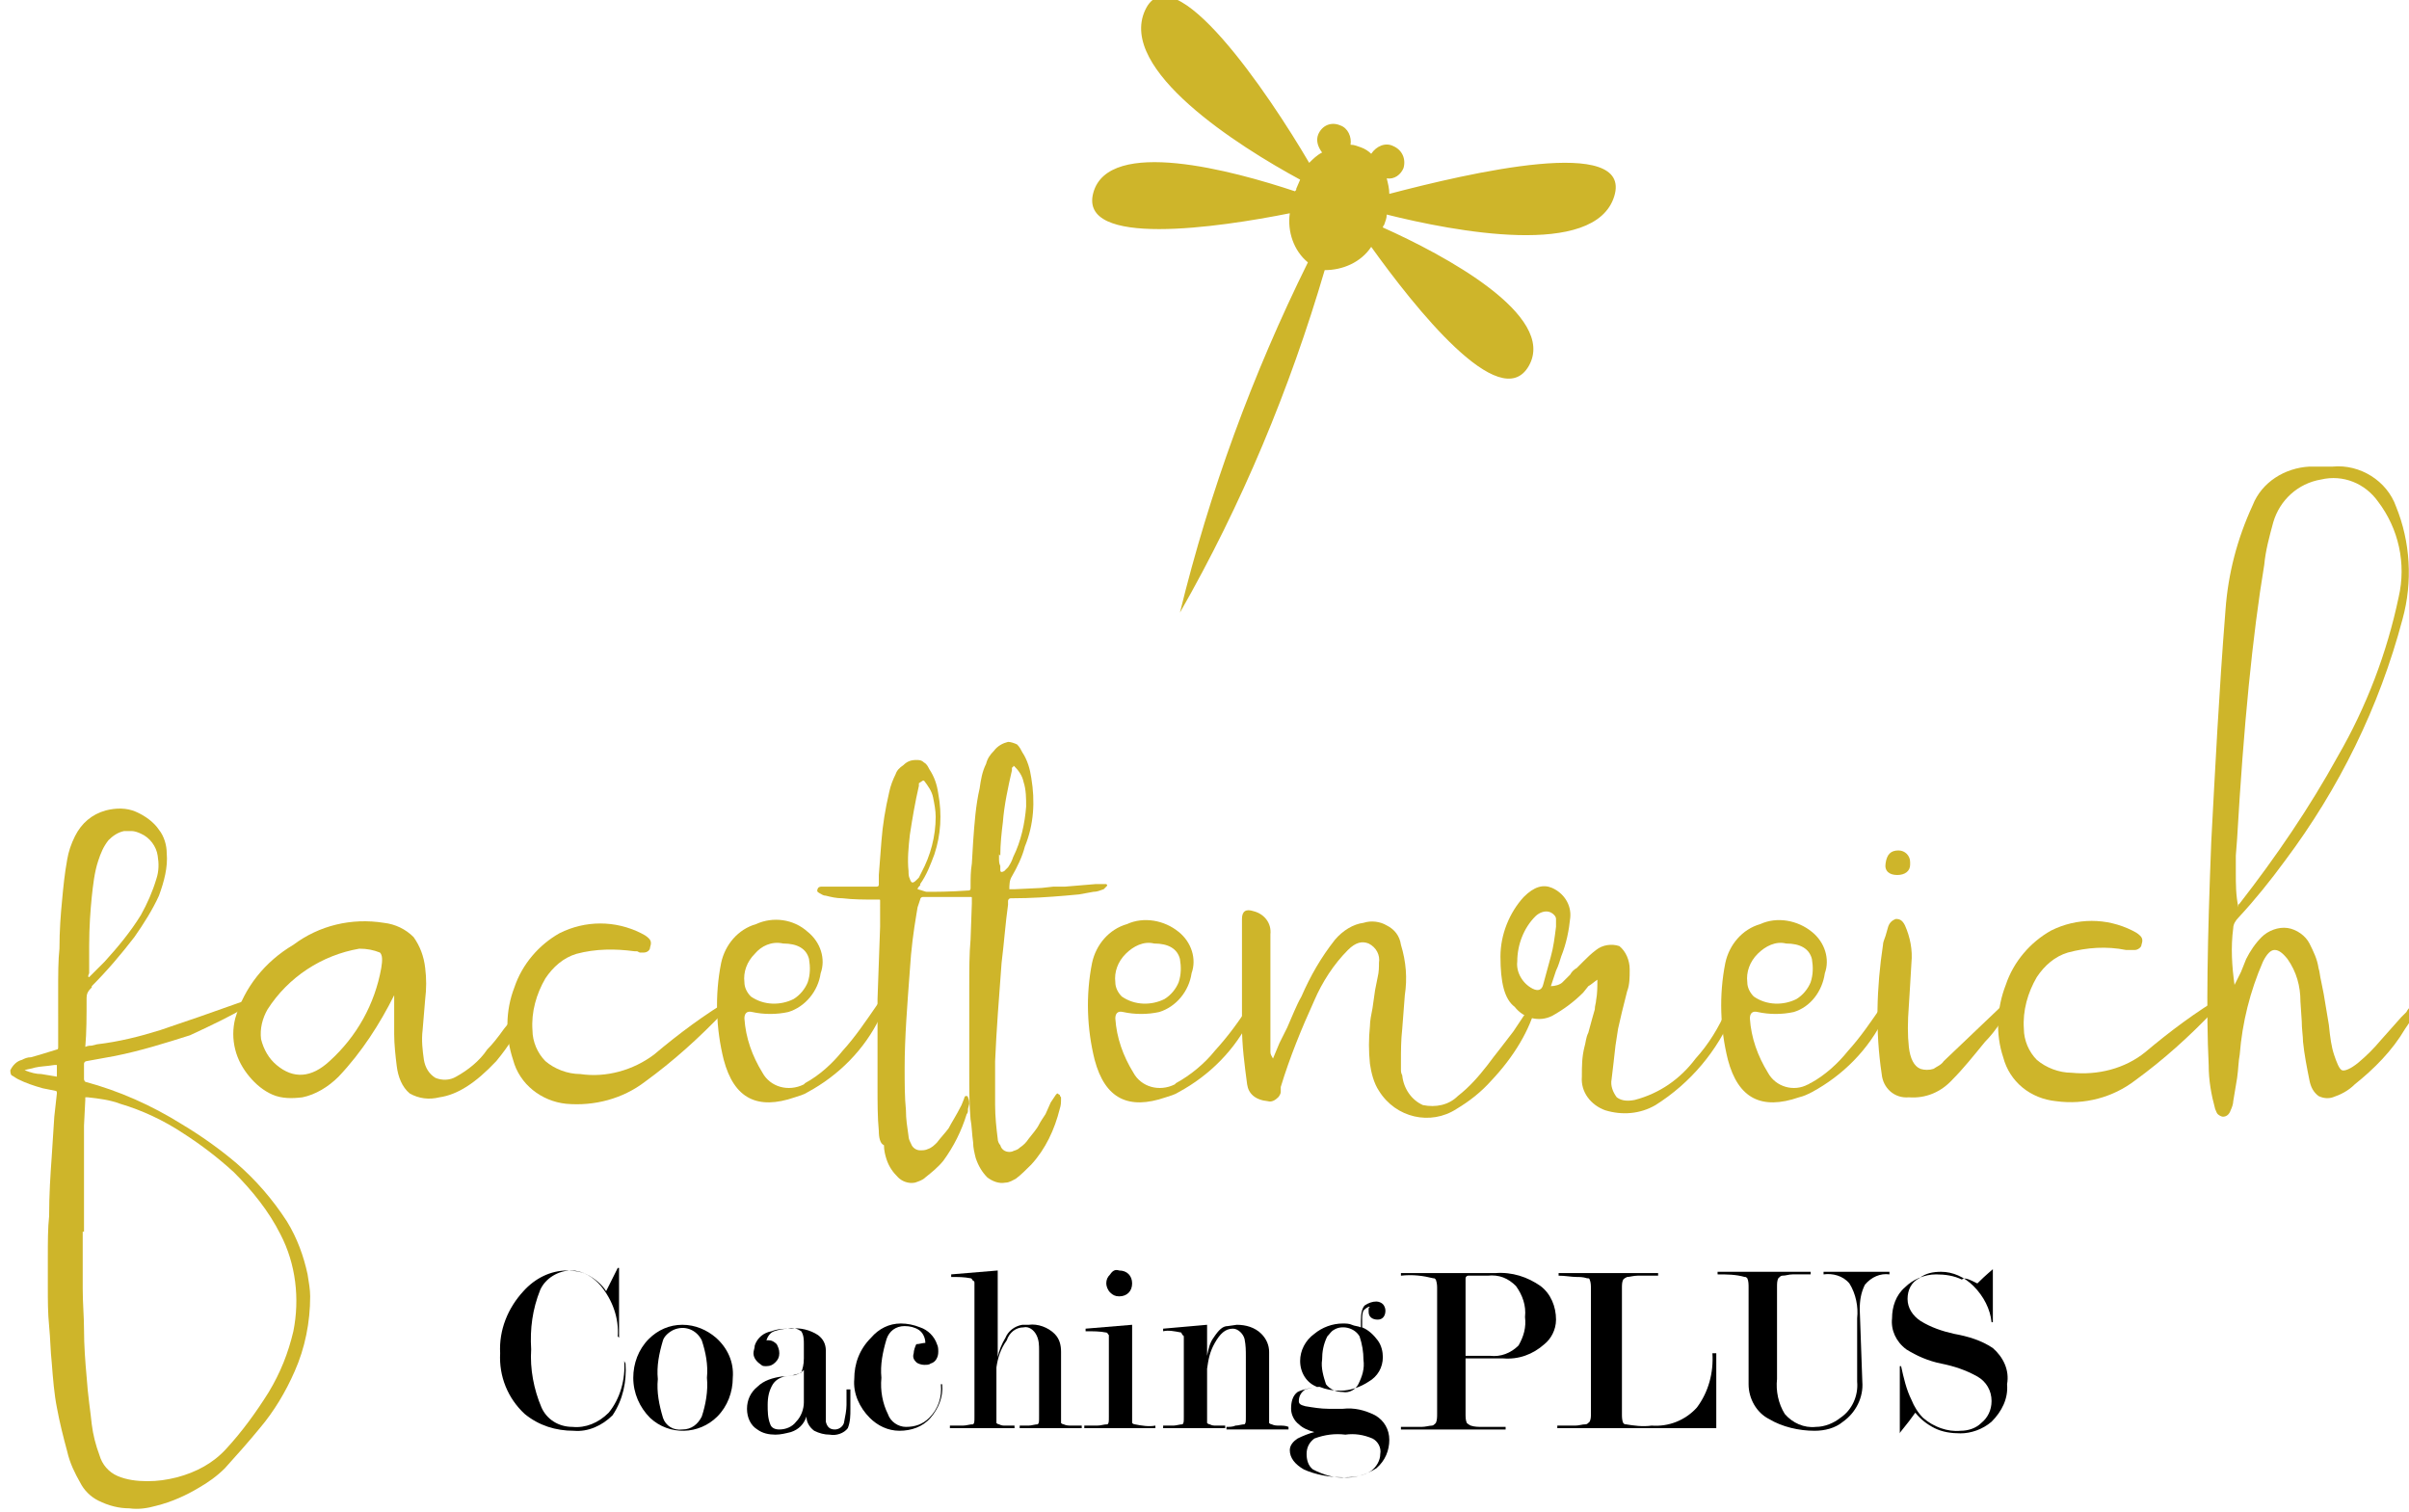 <?xml version="1.0" encoding="utf-8"?>
<!-- Generator: Adobe Illustrator 25.2.0, SVG Export Plug-In . SVG Version: 6.00 Build 0)  -->
<svg version="1.1" xmlns="http://www.w3.org/2000/svg" xmlns:xlink="http://www.w3.org/1999/xlink" x="0px" y="0px"
	 viewBox="0 0 186.4 117" style="enable-background:new 0 0 186.4 117;" xml:space="preserve">
<style type="text/css">
	.st0{fill:#CEB52A;}
</style>
<g id="firefly">
	<path id="path58" class="st0" d="M107.5,15c0-0.4-0.1-0.8-0.2-1.2c0.6,0.1,1.1-0.3,1.3-0.8c0.2-0.7-0.1-1.4-0.8-1.7
		c-0.6-0.3-1.3,0-1.7,0.6c-0.2-0.2-0.5-0.4-0.8-0.5c-0.3-0.1-0.5-0.2-0.8-0.2c0.1-0.6-0.2-1.3-0.8-1.5c-0.7-0.3-1.4,0-1.7,0.7
		c-0.2,0.5,0,1,0.3,1.4c-0.4,0.2-0.7,0.5-1,0.8C98.2,7.3,90.7-3.8,88.6,0.8s7.2,10.5,12,13.1c-0.1,0.2-0.2,0.5-0.3,0.7
		c0,0.1,0,0.1-0.1,0.2c-4.8-1.6-14.4-4.2-15.6,0.1s9.7,2.7,15.2,1.6c-0.2,1.4,0.3,2.9,1.4,3.8C96.9,29,93.6,38,91.3,47.4
		c4.8-8.4,8.5-17.3,11.2-26.5c1.4,0,2.8-0.6,3.6-1.8c3.3,4.6,10,13.1,12.2,9.2s-6.6-8.6-11.3-10.7c0,0,0-0.1,0.1-0.2
		c0.1-0.3,0.2-0.5,0.2-0.8c5.2,1.3,16.1,3.4,17.6-1.4S113.6,13.4,107.5,15L107.5,15z"/>
</g>
<g id="factettenreich">
	<path id="path56" class="st0" d="M173.4,75.2l0.4-1c0.3-0.6,0.7-1.2,1.2-1.7c0.5-0.5,1.3-0.8,2-0.7c0.7,0.1,1.4,0.6,1.7,1.2
		c0.3,0.6,0.6,1.2,0.7,1.9c0.1,0.3,0.1,0.6,0.2,1l0.2,1l0.2,1.2l0.2,1.2c0.1,1,0.2,1.7,0.4,2.3s0.4,1.1,0.6,1.2s0.7-0.1,1.3-0.6
		c0.6-0.5,1.2-1.1,1.7-1.7l1.6-1.8l0.2-0.2l0.2-0.2c0.1-0.2,0.2-0.3,0.3-0.4c0.6-0.7,0.9-0.9,0.9-0.5c-0.4,0.8-0.8,1.5-1.3,2.2
		c-1,1.7-2.4,3.1-3.9,4.3c-0.5,0.5-1.1,0.8-1.7,1c-0.3,0.1-0.7,0.1-1.1-0.1c-0.4-0.3-0.6-0.7-0.7-1.2c-0.2-1-0.4-2-0.5-3
		c0-0.4-0.1-1-0.1-1.6l-0.1-1.5c0-1.2-0.3-2.3-1-3.3c-0.4-0.5-0.7-0.7-1-0.7s-0.6,0.3-0.9,0.9c-1,2.3-1.6,4.7-1.8,7.2
		c-0.1,0.5-0.1,1.1-0.2,1.8l-0.3,1.8c0,0.2-0.1,0.5-0.2,0.7c-0.1,0.3-0.3,0.5-0.6,0.5c-0.1,0-0.3-0.1-0.4-0.2
		c-0.1-0.1-0.1-0.2-0.2-0.4c-0.3-1.1-0.5-2.2-0.5-3.4c-0.2-4-0.1-9.7,0.2-17.3c0.3-5.6,0.6-11.6,1.1-17.9c0.2-2.8,0.9-5.5,2.1-8.1
		c0.7-1.8,2.5-2.9,4.4-3h0.9h0.9c2.1-0.2,4.2,1.1,4.9,3.1c1.1,2.7,1.3,5.8,0.5,8.7c-1.8,6.8-4.9,13.1-9.1,18.7
		c-1.1,1.5-2.3,3-3.6,4.4c-0.2,0.2-0.4,0.5-0.4,0.8c-0.2,1.5-0.1,3,0.1,4.4L173.4,75.2z M173.2,70l0.1-0.1c2.8-3.6,5.4-7.4,7.6-11.4
		c2.2-3.8,3.8-8,4.7-12.3c0.6-2.6,0-5.3-1.6-7.4c-1-1.4-2.7-2.1-4.4-1.7c-1.8,0.3-3.2,1.6-3.7,3.3c-0.3,1.1-0.6,2.2-0.7,3.3
		c-0.9,5.4-1.6,12.5-2.1,21.2l-0.1,1.3c0,0.5,0,0.9,0,1.3c0,0.9,0,1.8,0.2,2.7L173.2,70z"/>
	<path id="path28" class="st0" d="M7.1,80.9l0.4-0.1c1.7-0.2,3.3-0.6,4.9-1.1c1.8-0.6,4.1-1.4,6.9-2.4c0.8,0.1-0.7,1-4.6,2.8
		c-1.9,0.6-3.8,1.2-5.8,1.6l-2.2,0.4c-0.1,0-0.2,0.1-0.2,0.2v1.2c0,0.1,0.1,0.2,0.1,0.2c2.6,0.7,5.1,1.8,7.5,3.3
		c1.5,0.9,2.9,1.9,4.2,3c1.5,1.3,2.8,2.8,3.9,4.5c0.8,1.3,1.3,2.7,1.6,4.1c0.1,0.6,0.2,1.2,0.2,1.7c0,2-0.4,4-1.2,5.8
		c-0.7,1.6-1.6,3.1-2.7,4.4c-0.9,1.1-1.8,2.1-2.7,3.1c-0.6,0.6-1.3,1.1-2,1.5c-1,0.6-2.1,1.1-3.3,1.4c-0.7,0.2-1.4,0.3-2.1,0.2
		c-0.8,0-1.6-0.2-2.4-0.6c-0.6-0.3-1.1-0.8-1.4-1.4c-0.4-0.7-0.8-1.5-1-2.4c-0.3-1.1-0.6-2.3-0.8-3.4c-0.2-1-0.3-2.2-0.4-3.5
		c-0.1-0.9-0.1-1.8-0.2-2.8s-0.1-2-0.1-3v-2.3c0-1.2,0-2.3,0.1-3.2c0-1.7,0.1-3.2,0.2-4.6l0.2-3.1l0.1-0.9l0.1-0.9l0,0
		c0-0.1,0-0.2-0.1-0.2l-1-0.2c-0.7-0.2-1.3-0.4-1.9-0.7c-0.2-0.1-0.3-0.2-0.5-0.3c-0.1-0.1-0.1-0.3-0.1-0.4c0.2-0.4,0.5-0.7,0.9-0.8
		c0.2-0.1,0.4-0.2,0.7-0.2l0.7-0.2l1.3-0.4c0.1,0,0.1-0.1,0.1-0.2v-0.9v-0.9V78v-1.2c0-1.4,0-2.5,0.1-3.4c0-1.4,0.1-2.7,0.2-3.7
		c0.1-1.1,0.2-2.1,0.4-3.2c0.1-0.6,0.3-1.2,0.6-1.8c0.5-1,1.3-1.7,2.4-2c0.8-0.2,1.6-0.2,2.3,0.1c0.7,0.3,1.4,0.8,1.8,1.4
		c0.4,0.5,0.6,1.2,0.6,1.8c0.1,1.1-0.2,2.2-0.6,3.3c-0.5,1.1-1.2,2.2-1.9,3.2c-1,1.3-2.1,2.6-3.3,3.8v0.1l-0.1,0.1
		c-0.2,0.2-0.3,0.4-0.3,0.7c0,1.4,0,2.7-0.1,3.8l0,0C6.8,80.9,7,80.9,7.1,80.9L7.1,80.9z M3.2,83.1l0.6,0.1l0.6,0.1V83v-0.4
		c0-0.1,0-0.1,0-0.2c0,0-0.1,0-0.2,0c-0.6,0.1-1.1,0.1-1.5,0.2c-0.3,0.1-0.5,0.1-0.8,0.2C2.4,83,2.8,83.1,3.2,83.1z M6.4,95.3v1.1
		v1.1v2.2c0,1.1,0.1,2.2,0.1,3.1c0,1.3,0.1,2.6,0.2,3.7c0.1,1.5,0.3,2.7,0.4,3.7c0.1,0.8,0.3,1.6,0.6,2.4c0.2,0.7,0.7,1.3,1.4,1.6
		c0.7,0.3,1.5,0.4,2.3,0.4c0.8,0,1.5-0.1,2.3-0.3c1.5-0.4,2.8-1.1,3.8-2.2c1.2-1.3,2.3-2.8,3.3-4.4c0.9-1.5,1.5-3,1.9-4.7
		c0.5-2.5,0.2-5.2-1-7.5c-0.9-1.8-2.2-3.4-3.6-4.8c-1.2-1.1-2.5-2.1-3.9-3c-1.5-1-3.2-1.8-4.9-2.3c-0.8-0.3-1.6-0.4-2.5-0.5
		c-0.1,0-0.2,0-0.2,0s0,0.1,0,0.2l-0.1,2v2.2v3.3v2.7C6.6,95.3,6.4,95.3,6.4,95.3z M6.9,75.6L6.9,75.6c0.4-0.4,0.8-0.8,1.2-1.2
		c1-1.1,2-2.3,2.8-3.6c0.5-0.9,0.9-1.8,1.2-2.8c0.2-0.6,0.2-1.2,0.1-1.8c-0.1-0.7-0.6-1.4-1.3-1.7c-0.2-0.1-0.5-0.2-0.7-0.2
		c-0.2,0-0.4,0-0.6,0c-0.5,0.1-0.9,0.4-1.2,0.7c-0.4,0.5-0.6,1-0.8,1.6c-0.3,0.9-0.4,1.9-0.5,2.8c-0.1,1-0.2,2.3-0.2,3.8v1.9v0.1
		v0.1C6.8,75.5,6.8,75.6,6.9,75.6L6.9,75.6z"/>
	<path id="path30" class="st0" d="M26.2,83.3c-0.8,0.8-1.8,1.4-2.8,1.6c-0.8,0.1-1.6,0.1-2.3-0.2c-0.7-0.3-1.3-0.8-1.8-1.4
		c-0.5-0.6-0.9-1.3-1.1-2.1c-0.2-0.8-0.2-1.6,0-2.4c0.7-2.4,2.3-4.4,4.5-5.7c2-1.5,4.5-2.1,7-1.7c0.9,0.1,1.7,0.5,2.3,1.1
		c0.5,0.7,0.8,1.5,0.9,2.4c0.1,0.8,0.1,1.6,0,2.4l-0.1,1.2l-0.1,1.2c-0.1,0.8,0,1.6,0.1,2.3c0.1,0.6,0.4,1.1,0.9,1.4
		c0.5,0.2,1.1,0.2,1.6-0.1c0.9-0.5,1.8-1.2,2.4-2.1c0.4-0.4,0.8-0.9,1.3-1.6l1.3-1.6c0.5-0.5,0.6-0.4,0.5,0.2
		c-0.6,1.4-1.4,2.7-2.4,3.9c-1.6,1.7-3,2.6-4.4,2.8c-0.8,0.2-1.6,0.1-2.3-0.3c-0.6-0.5-0.9-1.3-1-2.1c-0.1-0.8-0.2-1.7-0.2-2.5v-1.2
		v-1.2l0-0.6C29.4,79.2,28,81.4,26.2,83.3z M20.7,78.1c-0.4,0.7-0.6,1.5-0.5,2.3c0.2,0.8,0.6,1.5,1.2,2c1.3,1.1,2.7,1,4.1-0.3
		c2.1-1.9,3.5-4.4,4-7.2c0.1-0.6,0.1-1-0.1-1.2c-0.5-0.2-1-0.3-1.6-0.3C24.9,73.9,22.3,75.6,20.7,78.1z"/>
	<path id="path32" class="st0" d="M56.4,77.8L56,78.3c-1.9,2-3.9,3.8-6.1,5.4c-1.7,1.3-3.9,1.9-6.1,1.7c-1.9-0.2-3.6-1.5-4.1-3.4
		c-0.6-1.8-0.6-3.8,0.1-5.6c0.6-1.8,1.9-3.3,3.5-4.2c2-1,4.3-1,6.3,0c0.2,0.1,0.4,0.2,0.6,0.4c0.2,0.2,0.2,0.4,0.1,0.7
		c0,0.2-0.2,0.4-0.5,0.4h-0.3l-0.2-0.1h-0.2c-1.5-0.2-3-0.2-4.5,0.2c-1,0.3-1.8,1-2.4,1.9c-0.7,1.2-1.1,2.6-1,4c0,0.9,0.4,1.8,1,2.4
		c0.7,0.6,1.7,1,2.7,1c2,0.3,4.1-0.3,5.7-1.5c1.9-1.6,3.9-3.1,6.1-4.4C56.8,77.4,56.6,77.6,56.4,77.8z"/>
	<path id="path34" class="st0" d="M68.5,77.9l-0.2,0.4l-0.2,0.4c-1.2,2.5-3.2,4.5-5.6,5.8c-0.3,0.2-0.7,0.3-1,0.4
		c-2.9,1-4.7,0.1-5.5-2.9c-0.6-2.4-0.7-5-0.2-7.5c0.3-1.4,1.3-2.6,2.7-3c1.3-0.6,2.9-0.4,4,0.6c1,0.8,1.4,2.1,1,3.2
		c-0.2,1.4-1.2,2.6-2.5,3c-0.9,0.2-1.9,0.2-2.8,0c-0.4-0.1-0.6,0.1-0.6,0.5c0.1,1.5,0.6,2.9,1.4,4.2c0.6,1.1,2,1.5,3.2,0.9
		c0,0,0.1-0.1,0.1-0.1c1.1-0.6,2.1-1.5,2.9-2.5c1-1.1,1.8-2.3,2.7-3.6l0.1-0.2l0.1-0.2c0.1-0.2,0.3-0.2,0.5-0.2
		C68.7,77.4,68.6,77.7,68.5,77.9z M58.4,73.8c-0.6,0.6-0.9,1.4-0.8,2.2c0,0.4,0.2,0.8,0.5,1.1c1,0.7,2.3,0.7,3.3,0.2
		c0.5-0.3,0.9-0.8,1.1-1.3c0.2-0.6,0.2-1.2,0.1-1.8c-0.2-0.8-0.9-1.2-2-1.2C59.7,72.8,58.9,73.2,58.4,73.8L58.4,73.8z"/>
	<path id="path36" class="st0" d="M71.7,69c0.7,0,1.8,0,3.2-0.1c0.1,0,0.2,0,0.2-0.2v-0.2c0-0.5,0-1.1,0.1-1.7l0.1-1.7
		c0.1-1.4,0.2-2.8,0.5-4.1c0.1-0.7,0.2-1.3,0.5-1.9c0.1-0.4,0.3-0.7,0.6-1c0.3-0.4,0.7-0.6,1.1-0.7c0.2,0,0.5,0.1,0.7,0.2
		c0.2,0.2,0.3,0.4,0.4,0.6c0.4,0.6,0.6,1.3,0.7,2c0.3,1.8,0.2,3.6-0.5,5.3c-0.2,0.8-0.6,1.6-1,2.3c-0.2,0.3-0.2,0.7-0.2,1
		c0.1,0,0.1,0,0.2,0h0.1h0.1l2.1-0.1l0.9-0.1h0.9l2.4-0.2c0.1,0,0.2,0,0.3,0h0.3h0.1h0.1c0.1,0.1,0.1,0.1,0,0.2
		c-0.1,0.1-0.1,0.1-0.2,0.2c-0.3,0.1-0.5,0.2-0.8,0.2l-1.1,0.2l-1.1,0.1c-1.2,0.1-2.6,0.2-4.1,0.2h-0.1c-0.1,0-0.2,0.1-0.2,0.2v0.3
		c-0.2,1.4-0.3,2.9-0.5,4.5c-0.2,2.7-0.4,5.2-0.5,7.6c0,1.1,0,2.3,0,3.4c0,0.9,0.1,1.8,0.2,2.6c0,0.2,0.1,0.4,0.2,0.5
		c0.1,0.4,0.5,0.6,0.9,0.5c0,0,0,0,0,0c0.2-0.1,0.4-0.1,0.6-0.3c0.3-0.2,0.5-0.4,0.7-0.7c0.3-0.4,0.6-0.7,0.8-1.1
		c0.1-0.2,0.3-0.5,0.5-0.8l0.4-0.9l0.2-0.3l0.2-0.3c0,0,0.1-0.1,0.1-0.1c0.1,0,0.1,0.1,0.2,0.1c0,0,0,0.1,0.1,0.2v0.1
		c0,0.3,0,0.5-0.1,0.8c-0.4,1.6-1.1,3.1-2.2,4.3c-0.4,0.4-0.8,0.8-1.2,1.1c-0.2,0.1-0.5,0.3-0.8,0.3c-0.5,0.1-1-0.1-1.4-0.4
		c-0.4-0.4-0.7-0.9-0.9-1.5c-0.1-0.4-0.2-0.8-0.2-1.2c-0.1-0.7-0.1-1.3-0.2-1.8c-0.1-1.1-0.1-2.3-0.1-3.6v-1.5v-1.4v-3.7
		c0-1.4,0-2.6,0.1-3.7l0.1-2.8v-0.4c0-0.1,0-0.1-0.1-0.1c0,0,0,0,0,0h-0.2h-3.4h-0.1c-0.1,0-0.2,0.1-0.2,0.2l-0.2,0.6l-0.1,0.6
		c-0.2,1.2-0.4,2.6-0.5,4.3c-0.2,2.7-0.4,5.2-0.4,7.5c0,1.2,0,2.3,0.1,3.3c0,0.7,0.1,1.3,0.2,2c0,0.2,0.1,0.4,0.2,0.6
		c0.1,0.3,0.4,0.5,0.7,0.5c0.2,0,0.4,0,0.6-0.1c0.3-0.1,0.5-0.3,0.7-0.5c0.3-0.4,0.6-0.7,0.9-1.1c0.2-0.4,0.6-1,1-1.8l0.2-0.5
		c0-0.1,0.1-0.2,0.1-0.2c0,0,0.1,0,0.1,0c0,0,0.1,0,0.1,0.1c0.1,0.2,0.1,0.4,0.1,0.5l-0.1,0.4c0,0.2,0,0.3-0.1,0.4
		c-0.4,1.3-1,2.5-1.8,3.6c-0.4,0.5-0.9,0.9-1.4,1.3c-0.2,0.2-0.5,0.3-0.8,0.4c-0.5,0.1-1-0.1-1.3-0.4c-0.4-0.4-0.7-0.8-0.9-1.4
		c-0.1-0.3-0.2-0.7-0.2-1.1C68.1,88.5,68,88,68,87.5c-0.1-1-0.1-2.2-0.1-3.4c0-2.1,0-4.3,0-6.8l0.1-2.8l0.1-2.8v-0.9V70v-0.3
		c0-0.1,0-0.1-0.1-0.1h-0.3c-0.8,0-1.7,0-2.5-0.1c-0.5,0-0.9-0.1-1.3-0.2c-0.2,0-0.3-0.1-0.5-0.2c-0.2-0.1-0.2-0.2-0.1-0.4
		c0.1-0.1,0.2-0.1,0.3-0.1c0.6,0,1.2,0,1.7,0s1.4,0,2.3,0h0.2c0.2,0,0.2-0.1,0.2-0.2v-0.7l0.1-1.3l0.1-1.3c0.1-1.3,0.3-2.5,0.6-3.8
		c0.1-0.5,0.3-1,0.5-1.4c0.1-0.3,0.3-0.5,0.6-0.7c0.3-0.3,0.6-0.4,1-0.4c0.2,0,0.4,0,0.6,0.2c0.2,0.1,0.3,0.3,0.4,0.5
		c0.4,0.6,0.6,1.2,0.7,1.9c0.3,1.6,0.2,3.2-0.3,4.7c-0.3,0.8-0.6,1.6-1.1,2.3v0.1l-0.1,0.1c0,0-0.1,0.1-0.1,0.2
		C71.4,68.9,71.6,69,71.7,69L71.7,69z M71.1,60.6v0.2c-0.3,1.3-0.5,2.5-0.7,3.8c-0.1,0.9-0.2,1.9-0.1,2.8c0,0.2,0,0.4,0.1,0.6
		c0.1,0.3,0.2,0.4,0.5,0.1c0.1-0.1,0.1-0.1,0.2-0.2l0.1-0.2l0.1-0.2c0.7-1.3,1.1-2.8,1.1-4.3c0-0.5-0.1-1-0.2-1.5
		c-0.1-0.5-0.4-0.9-0.7-1.3l0,0l0,0c0,0-0.1,0-0.1,0L71.1,60.6z M77.3,66.1v0.3c0,0.2,0,0.4,0.1,0.6v0.2v0.1c0,0.2,0.1,0.2,0.3,0.1
		c0.1-0.1,0.2-0.2,0.3-0.3c0.2-0.3,0.3-0.5,0.4-0.8c0.6-1.2,0.9-2.6,1-3.9c0-0.6,0-1.3-0.2-1.9c-0.1-0.5-0.4-0.9-0.7-1.2l0,0v0
		c0,0-0.1-0.1-0.1,0s0,0-0.1,0.1v0.1v0.1c-0.3,1.3-0.6,2.7-0.7,4c-0.1,0.8-0.2,1.7-0.2,2.6L77.3,66.1L77.3,66.1z"/>
	<path id="path38" class="st0" d="M97.2,77.9L97,78.3l-0.2,0.4c-1.2,2.5-3.2,4.5-5.6,5.8c-0.3,0.2-0.7,0.3-1,0.4
		c-2.9,1-4.7,0.1-5.5-2.9c-0.6-2.4-0.7-5-0.2-7.5c0.3-1.4,1.3-2.6,2.7-3c1.3-0.6,2.9-0.3,4,0.6c1,0.8,1.4,2.1,1,3.2
		c-0.2,1.4-1.2,2.6-2.5,3c-0.9,0.2-1.9,0.2-2.8,0c-0.4-0.1-0.6,0.1-0.6,0.5c0.1,1.5,0.6,2.9,1.4,4.2c0.6,1.1,2,1.5,3.2,0.9
		c0,0,0.1-0.1,0.1-0.1c1.1-0.6,2.2-1.5,3-2.5c1-1.1,1.9-2.3,2.7-3.6l0.1-0.2l0.1-0.2c0.1-0.2,0.3-0.2,0.5-0.2
		C97.5,77.4,97.4,77.7,97.2,77.9L97.2,77.9z M87.1,73.8c-0.6,0.6-0.9,1.4-0.8,2.2c0,0.4,0.2,0.8,0.5,1.1c1,0.7,2.3,0.7,3.3,0.2
		c0.5-0.3,0.9-0.8,1.1-1.3c0.2-0.6,0.2-1.2,0.1-1.8c-0.2-0.8-0.9-1.2-2-1.2C88.5,72.8,87.7,73.2,87.1,73.8L87.1,73.8z"/>
	<path id="path40" class="st0" d="M115.4,83.6c-0.8,0.9-1.7,1.6-2.7,2.2c-2,1.3-4.7,0.7-6-1.4c-0.4-0.6-0.6-1.4-0.7-2.1
		c-0.1-1-0.1-1.9,0-2.9c0-0.4,0.1-0.9,0.2-1.4l0.2-1.4l0.1-0.5l0.1-0.5c0.1-0.4,0.1-0.8,0.1-1.1c0.1-0.6-0.2-1.2-0.8-1.5
		c-0.5-0.2-1-0.1-1.6,0.5c-1.1,1.1-2,2.5-2.6,3.9c-1,2.2-1.9,4.4-2.6,6.7v0.2v0.2c0,0.1-0.1,0.3-0.2,0.4c-0.2,0.2-0.5,0.4-0.8,0.3
		c-1-0.1-1.5-0.6-1.6-1.3c-0.2-1.5-0.4-3-0.4-4.5c0-1.1,0-2.4,0-4.1v-2.1v-2.1c0-0.6,0.3-0.8,0.9-0.6c0.8,0.2,1.4,0.9,1.3,1.8
		c0,1.2,0,2.6,0,4.3v2.2v2.2v0.2v0.2c0,0.2,0.1,0.3,0.2,0.5l0.5-1.2l0.6-1.2c0.4-0.9,0.7-1.7,1.1-2.4c0.7-1.6,1.5-3,2.6-4.4
		c0.6-0.7,1.4-1.2,2.2-1.3c0.6-0.2,1.3-0.1,1.8,0.2c0.6,0.3,1,0.8,1.1,1.5c0.4,1.3,0.5,2.6,0.3,3.9l-0.1,1.3l-0.1,1.3
		c-0.1,0.9-0.1,1.7-0.1,2.6v0.5c0,0.2,0,0.3,0.1,0.5c0.1,1,0.7,1.9,1.6,2.3c1,0.2,2,0,2.7-0.7c0.9-0.7,1.6-1.5,2.3-2.4
		c0.3-0.4,0.6-0.8,1-1.3l1-1.3l0.4-0.6l0.4-0.6c0.3-0.4,0.6-0.7,1-1C118.4,79.7,117.1,81.8,115.4,83.6L115.4,83.6z"/>
	<path id="path42" class="st0" d="M122.9,76.3l-0.4,0.5c-0.7,0.7-1.5,1.3-2.4,1.8c-1,0.5-2.2,0.2-2.9-0.7c-0.8-0.6-1.1-1.9-1.1-3.9
		c0-1.7,0.7-3.4,1.8-4.6c0.8-0.8,1.5-1,2.2-0.7c0.9,0.4,1.5,1.3,1.4,2.3c-0.1,1-0.3,2-0.7,3c-0.1,0.3-0.2,0.7-0.4,1.1l-0.2,0.6
		l-0.2,0.6c0.3,0,0.7-0.1,0.9-0.3l0.3-0.3l0.3-0.3c0.1-0.2,0.3-0.4,0.5-0.5l0.5-0.5c0.3-0.3,0.6-0.6,1-0.9c0.5-0.4,1.2-0.5,1.8-0.3
		c0.5,0.4,0.8,1.1,0.8,1.8c0,0.6,0,1.2-0.2,1.7l-0.2,0.8l-0.2,0.8l-0.3,1.3l-0.2,1.3c-0.1,0.9-0.2,1.8-0.3,2.6
		c-0.1,0.5,0.1,1,0.4,1.4c0.4,0.3,0.9,0.3,1.4,0.2c1.9-0.5,3.5-1.6,4.7-3.2c1-1.1,1.8-2.4,2.4-3.8l0.1-0.2c0-0.1,0.1-0.1,0.1-0.2
		c0.1-0.1,0.3-0.1,0.4,0c0.1,0.1,0.2,0.2,0.1,0.3c0,0,0,0,0,0l-0.1,0.2c0,0.1-0.1,0.1-0.1,0.2c-1.2,2.9-3.3,5.4-6,7.1
		c-1.2,0.7-2.6,0.8-3.9,0.4c-1.1-0.4-1.9-1.4-1.8-2.6c0-0.8,0-1.5,0.2-2.3c0.1-0.3,0.1-0.7,0.3-1.1l0.3-1.1l0.2-0.7
		c0-0.3,0.1-0.5,0.1-0.7c0.1-0.5,0.1-1.1,0.1-1.6C123.3,76,123.1,76.2,122.9,76.3L122.9,76.3z M118.6,76.5c0.4,0.2,0.7,0.1,0.8-0.3
		l0.3-1.1l0.3-1.1c0.2-0.7,0.3-1.5,0.4-2.3v-0.3c0-0.1,0-0.2,0-0.3c0-0.2-0.2-0.4-0.4-0.5c-0.4-0.2-0.9,0-1.2,0.3
		c-0.9,0.9-1.4,2.2-1.4,3.5C117.3,75.2,117.8,76.1,118.6,76.5L118.6,76.5z"/>
	<path id="path44" class="st0" d="M146.2,77.9l-0.2,0.4l-0.2,0.4c-1.2,2.5-3.2,4.5-5.6,5.8c-0.4,0.2-0.6,0.3-1,0.4
		c-2.9,1-4.7,0.1-5.5-2.9c-0.6-2.4-0.7-5-0.2-7.5c0.3-1.4,1.3-2.6,2.7-3c1.3-0.6,2.9-0.3,4,0.6c1,0.8,1.4,2.1,1,3.2
		c-0.2,1.4-1.1,2.6-2.4,3c-0.9,0.2-1.9,0.2-2.8,0c-0.4-0.1-0.6,0.1-0.6,0.5c0.1,1.5,0.6,2.9,1.4,4.2c0.6,1.1,2,1.5,3.1,0.9
		c0.1,0,0.1-0.1,0.2-0.1c1.1-0.6,2.1-1.5,2.9-2.5c1-1.1,1.8-2.3,2.7-3.6l0.1-0.2c0.1-0.1,0.1-0.2,0.1-0.2c0.1-0.2,0.3-0.2,0.5-0.2
		C146.3,77.4,146.3,77.6,146.2,77.9L146.2,77.9z M136,73.8c-0.6,0.6-0.9,1.4-0.8,2.2c0,0.4,0.2,0.8,0.5,1.1c1,0.7,2.3,0.7,3.3,0.2
		c0.5-0.3,0.9-0.8,1.1-1.3c0.2-0.6,0.2-1.2,0.1-1.8c-0.2-0.8-0.9-1.2-2-1.2C137.4,72.8,136.6,73.2,136,73.8L136,73.8z"/>
	<path id="path46" class="st0" d="M155.9,77.6l-1.1,1.5c-0.4,0.6-0.8,1.1-1.2,1.5c-0.9,1.1-1.7,2.1-2.5,2.9c-0.9,1-2.1,1.5-3.4,1.4
		c-1.1,0.1-2-0.7-2.1-1.8c0,0,0,0,0,0c-0.5-3.3-0.4-6.7,0.1-10c0-0.2,0.1-0.4,0.2-0.7l0.2-0.7c0.1-0.3,0.3-0.5,0.6-0.6
		c0.3,0,0.5,0.1,0.7,0.5c0.4,0.9,0.6,1.9,0.5,2.9l-0.1,1.7l-0.1,1.6c-0.1,1.3-0.1,2.3,0,3.2s0.4,1.5,0.9,1.7c0.3,0.1,0.7,0.1,1,0
		c0.3-0.2,0.6-0.3,0.8-0.6l2.1-2l2.1-2l0.3-0.3c0.1-0.1,0.2-0.2,0.4-0.3c0.3-0.2,0.6-0.4,0.9-0.5C156,77.5,156,77.6,155.9,77.6
		L155.9,77.6z M145.9,66.8c0.1-0.7,0.4-1,1-1c0.5,0,0.9,0.4,0.9,0.9c0,0.1,0,0.1,0,0.2c0,0.5-0.4,0.8-1,0.8S145.8,67.4,145.9,66.8
		L145.9,66.8z"/>
	<path id="path48" class="st0" d="M171.7,77.8l-0.2,0.2l-0.2,0.2c-1.9,2-3.9,3.8-6.1,5.4c-1.7,1.3-3.9,1.9-6.1,1.6
		c-2-0.2-3.6-1.5-4.1-3.4c-0.6-1.8-0.5-3.8,0.2-5.6c0.6-1.8,1.9-3.3,3.5-4.2c2-1,4.3-1,6.3,0c0.2,0.1,0.4,0.2,0.6,0.4
		c0.2,0.2,0.2,0.4,0.1,0.7c0,0.2-0.3,0.4-0.5,0.4c-0.1,0-0.2,0-0.3,0h-0.2h-0.2c-1.5-0.3-3-0.2-4.5,0.2c-1,0.3-1.8,1-2.4,1.9
		c-0.7,1.2-1.1,2.6-1,4c0,0.9,0.4,1.8,1,2.4c0.7,0.6,1.7,1,2.7,1c2,0.2,4.1-0.3,5.7-1.6c1.9-1.6,3.9-3.1,6.1-4.4
		C172,77.4,171.8,77.6,171.7,77.8z"/>
</g>
<g id="coachingplus">
	<path id="path4" d="M48.4,105.5c0.1,1.4-0.2,2.8-1,4c-0.8,0.8-1.9,1.3-3,1.2c-1.4,0-2.7-0.4-3.8-1.3c-1.3-1.2-2-2.9-1.9-4.7
		c-0.1-1.8,0.6-3.5,1.8-4.8c0.9-1,2.1-1.6,3.4-1.6c0.5,0,1.1,0.1,1.5,0.3c0.6,0.3,1.2,0.8,1.5,1.3l0.9-1.8h0.1v5.4l-0.1-0.1
		c0.1-1.4-0.4-2.8-1.3-3.9c-0.6-0.7-1.4-1.2-2.3-1.2c-1,0-2,0.6-2.4,1.5c-0.6,1.5-0.8,3-0.7,4.6c-0.1,1.5,0.2,3.1,0.8,4.5
		c0.4,0.9,1.3,1.5,2.4,1.5c1,0.1,2-0.3,2.8-1.1c0.9-1.1,1.3-2.6,1.2-4L48.4,105.5L48.4,105.5z"/>
	<path id="path6" d="M56.7,106.6c0,1.1-0.4,2.2-1.2,3c-1.4,1.4-3.7,1.5-5.2,0.1c-0.8-0.8-1.3-1.9-1.3-3.1c0-1.1,0.4-2.2,1.2-3
		c0.7-0.7,1.6-1.1,2.6-1.1c1,0,1.9,0.4,2.6,1C56.3,104.3,56.8,105.4,56.7,106.6z M54.7,106.6c0.1-1-0.1-2-0.4-2.9
		c-0.4-0.8-1.3-1.2-2.2-0.8c-0.4,0.2-0.7,0.5-0.8,0.8c-0.3,1-0.5,2-0.4,3c-0.1,1,0.1,2,0.4,3c0.2,0.6,0.8,1,1.5,0.9
		c0.7,0,1.2-0.4,1.5-1C54.6,108.7,54.8,107.6,54.7,106.6L54.7,106.6z"/>
	<path id="path8" d="M62.2,105.1V104c0-0.3,0-0.7-0.2-1c-0.3-0.2-0.6-0.3-1-0.2c-0.4,0-0.8,0.1-1.1,0.2c-0.3,0.1-0.5,0.4-0.6,0.7
		c0.1,0,0.1,0,0.2,0c0.2,0,0.4,0.1,0.6,0.3c0.1,0.2,0.2,0.4,0.2,0.7c0,0.3-0.1,0.5-0.3,0.7c-0.2,0.2-0.4,0.3-0.7,0.3
		c-0.2,0-0.3,0-0.4-0.1c-0.3-0.2-0.6-0.5-0.6-0.9c0-0.2,0.1-0.4,0.1-0.6c0.2-0.6,0.7-1,1.3-1.1c0.5-0.2,1-0.2,1.5-0.2
		c0.7-0.1,1.5,0.1,2.1,0.5c0.4,0.3,0.6,0.7,0.6,1.2v4.1c0,0.7,0,1.2,0,1.4c0.1,0.4,0.3,0.6,0.7,0.6c0.3,0,0.6-0.2,0.7-0.5
		c0.1-0.5,0.2-1,0.2-1.4v-1.2h0.3v0.8c0,0.3,0,0.5,0,0.7c0,0.5,0,1-0.2,1.5c-0.3,0.4-0.9,0.6-1.4,0.5c-0.4,0-0.8-0.1-1.2-0.3
		c-0.4-0.3-0.6-0.7-0.6-1.1c-0.2,0.6-0.6,1-1.2,1.2c-0.4,0.1-0.8,0.2-1.2,0.2c-0.5,0-1-0.1-1.4-0.4c-0.5-0.3-0.8-0.9-0.8-1.6
		c0-0.7,0.3-1.3,0.8-1.7c0.5-0.5,1.2-0.7,1.9-0.8c0.5,0,1-0.1,1.5-0.3C62.1,105.9,62.2,105.6,62.2,105.1z M62.2,108.5V106
		c-0.2,0.2-0.4,0.3-0.7,0.4c-0.3,0-0.6,0.1-0.8,0.1c-0.4,0.1-0.7,0.3-0.9,0.6c-0.3,0.5-0.4,1-0.4,1.6c0,0.5,0,1,0.2,1.5
		c0.1,0.3,0.4,0.4,0.7,0.4c0.5,0,1-0.2,1.3-0.6C62,109.6,62.2,109,62.2,108.5L62.2,108.5z"/>
	<path id="path10" d="M71.6,103.9c0-0.4-0.2-0.8-0.5-1c-0.3-0.2-0.7-0.3-1.1-0.3c-0.7,0-1.2,0.4-1.4,1c-0.3,1-0.5,2-0.4,3
		c-0.1,1,0.1,2,0.5,2.8c0.2,0.6,0.8,1,1.4,1c0.7,0,1.3-0.2,1.8-0.7c0.7-0.7,1-1.6,0.9-2.6h0.1c0.1,1-0.3,1.9-0.9,2.6
		c-0.6,0.7-1.5,1-2.4,1c-0.9,0-1.7-0.4-2.3-1c-0.8-0.8-1.3-1.9-1.2-3c0-1.2,0.4-2.3,1.3-3.2c0.6-0.7,1.4-1.1,2.3-1.1
		c0.5,0,1,0.1,1.5,0.3c0.6,0.2,1.1,0.7,1.3,1.3c0.1,0.2,0.1,0.4,0.1,0.6c0,0.4-0.2,0.8-0.6,0.9c-0.1,0.1-0.3,0.1-0.5,0.1
		c-0.2,0-0.5-0.1-0.6-0.2c-0.2-0.2-0.3-0.4-0.2-0.7c0-0.2,0.1-0.5,0.2-0.7C71.1,104,71.4,103.9,71.6,103.9L71.6,103.9z"/>
	<path id="path12" d="M77.1,105.8v3.8c0,0.2,0,0.3,0,0.5c0,0,0.1,0.1,0.2,0.1c0.2,0.1,0.3,0.1,0.5,0.1c0.2,0,0.4,0,0.7,0v0.2h-5
		v-0.2c0.3,0,0.7,0,1,0c0.3,0,0.5-0.1,0.8-0.1c0.1-0.1,0.1-0.2,0.1-0.6V99.3c0-0.1,0-0.2-0.1-0.2c-0.1-0.1-0.1-0.2-0.2-0.2
		c-0.5-0.1-1-0.1-1.5-0.1v-0.2l3.6-0.3v6.7c0.1-0.5,0.3-1,0.6-1.5c0.2-0.5,0.7-0.9,1.3-1c0.1,0,0.2,0,0.3,0c0.1,0,0.2,0,0.2,0
		c0.7-0.1,1.5,0.2,2,0.7c0.4,0.4,0.5,0.9,0.5,1.4v5c0,0.2,0,0.3,0,0.5c0,0,0.1,0.1,0.2,0.1c0.2,0.1,0.4,0.1,0.6,0.1
		c0.2,0,0.5,0,0.8,0v0.2h-4.8v-0.2c0.2,0,0.4,0,0.7,0c0.2,0,0.5-0.1,0.7-0.1c0.1-0.1,0.1-0.2,0.1-0.6v-5.1c0-0.4,0-0.8-0.2-1.2
		c-0.2-0.4-0.6-0.7-1-0.6c-0.6,0-1.1,0.4-1.3,1C77.4,104.4,77.2,105.1,77.1,105.8L77.1,105.8z"/>
	<path id="path14" d="M87.6,102.5v7.1c0,0.2,0,0.3,0,0.5c0,0,0.1,0.1,0.2,0.1c0.5,0.1,1.1,0.2,1.6,0.1v0.2h-5.5v-0.2
		c0.4,0,0.7,0,1,0c0.3,0,0.5-0.1,0.8-0.1c0.1-0.1,0.1-0.2,0.1-0.6v-5.9c0-0.1,0-0.3,0-0.4c-0.1-0.1-0.1-0.2-0.2-0.2
		c-0.5-0.1-1-0.1-1.6-0.1v-0.2L87.6,102.5z M86.6,98.3c0.6,0,1,0.4,1,1s-0.4,1-1,1c-0.3,0-0.5-0.1-0.7-0.3c-0.2-0.2-0.3-0.5-0.3-0.7
		c0-0.3,0.1-0.5,0.3-0.7C86.1,98.3,86.3,98.2,86.6,98.3L86.6,98.3z"/>
	<path id="path16" d="M93.4,105.9v3.7c0,0.2,0,0.3,0,0.5c0,0,0.1,0.1,0.2,0.1c0.2,0.1,0.3,0.1,0.5,0.1c0.2,0,0.5,0,0.7,0v0.2h-4.8
		v-0.2c0.2,0,0.6,0,0.8,0c0.2,0,0.5-0.1,0.7-0.1c0.1-0.1,0.1-0.2,0.1-0.6v-6.1c0-0.1,0-0.2-0.1-0.2l-0.1-0.2c-0.5-0.1-1-0.2-1.4-0.1
		v-0.2l3.4-0.3v2.4c0.1-0.5,0.2-1,0.5-1.4c0.4-0.6,0.7-0.9,1.1-0.9l0.7-0.1c0.7,0,1.4,0.2,1.9,0.7c0.4,0.4,0.6,0.9,0.6,1.4v5
		c0,0.2,0,0.3,0,0.5c0,0,0.1,0.1,0.2,0.1c0.2,0.1,0.4,0.1,0.6,0.1c0.2,0,0.5,0,0.7,0.1v0.2h-4.8v-0.2c0.2,0,0.5,0,0.7-0.1
		c0.2,0,0.5-0.1,0.7-0.1c0.1-0.1,0.1-0.2,0.1-0.6V105c0-0.5,0-0.9-0.1-1.4c-0.1-0.4-0.5-0.8-0.9-0.8c-0.6,0-1,0.4-1.4,1.1
		C93.6,104.6,93.5,105.2,93.4,105.9L93.4,105.9z"/>
	<path id="path18" d="M101.9,107.3c-0.8-0.3-1.3-1.1-1.3-2c0-0.8,0.4-1.6,1.1-2.1c0.6-0.5,1.4-0.8,2.2-0.8c0.2,0,0.5,0,0.7,0.1
		c0.2,0.1,0.5,0.1,0.7,0.2v-0.5c0-0.6,0.1-1,0.3-1.2c0.3-0.2,0.6-0.3,0.9-0.3c0.2,0,0.4,0.1,0.5,0.2c0.1,0.1,0.2,0.3,0.2,0.5
		c0,0.4-0.2,0.7-0.6,0.7s-0.7-0.2-0.7-0.6c0-0.1,0-0.1,0-0.2c0-0.1,0-0.1,0.1-0.2c-0.2,0-0.4,0.2-0.5,0.3c-0.1,0.2-0.1,0.5-0.1,0.7
		c0,0.2,0,0.4,0,0.6c0.5,0.2,0.9,0.6,1.2,1c0.3,0.4,0.4,0.9,0.4,1.3c0,0.8-0.4,1.5-1.1,1.9c-0.6,0.4-1.4,0.7-2.2,0.7
		c-0.6,0-1.1-0.1-1.6-0.3c-0.4,0-0.7,0.1-1.1,0.2c-0.3,0.2-0.5,0.5-0.5,0.9c0,0.2,0.1,0.3,0.5,0.4c0.6,0.1,1.2,0.2,1.8,0.2h1.1
		c0.9-0.1,1.7,0.1,2.5,0.5c0.7,0.4,1.1,1.1,1.1,1.9c0,0.8-0.3,1.6-1,2.2c-0.8,0.5-1.7,0.8-2.6,0.7c-1,0-2.1-0.2-3-0.6
		c-0.7-0.4-1.1-0.9-1.1-1.5c0-0.4,0.3-0.7,0.6-0.9c0.4-0.2,0.9-0.4,1.3-0.5c-0.4-0.1-0.9-0.3-1.2-0.6c-0.4-0.3-0.6-0.8-0.6-1.2
		c0-0.5,0.1-1,0.5-1.3C100.8,107.5,101.3,107.4,101.9,107.3L101.9,107.3z M104.1,114.3c0.7,0,1.4-0.1,2-0.5c0.4-0.3,0.7-0.8,0.7-1.3
		c0.1-0.5-0.2-1-0.6-1.2c-0.7-0.3-1.4-0.4-2.1-0.3c-0.8-0.1-1.6,0-2.4,0.3c-0.4,0.3-0.6,0.7-0.6,1.2c0,0.4,0.1,0.9,0.5,1.2
		C102.4,114.1,103.3,114.4,104.1,114.3L104.1,114.3z M105.5,105.2c0-0.6-0.1-1.2-0.3-1.8c-0.4-0.7-1.4-0.9-2-0.5
		c-0.2,0.1-0.3,0.3-0.5,0.5c-0.3,0.6-0.4,1.2-0.4,1.8c-0.1,0.6,0.1,1.3,0.3,1.9c0.3,0.4,0.8,0.6,1.3,0.6c0.5,0.1,1-0.2,1.2-0.6
		C105.4,106.5,105.6,105.9,105.5,105.2L105.5,105.2z"/>
	<path id="path20" d="M113.4,105.1v4.3c0,0.2,0,0.5,0.1,0.7c0,0,0.1,0.1,0.3,0.2c0.3,0.1,0.6,0.1,0.9,0.1c0.4,0,1,0,1.8,0v0.2h-8.1
		v-0.2c0.6,0,1.2,0,1.6,0c0.3,0,0.6-0.1,0.8-0.1c0.1,0,0.2-0.1,0.3-0.2c0.1-0.2,0.1-0.5,0.1-0.7v-9.7c0-0.2,0-0.4-0.1-0.7
		c-0.1-0.1-0.1-0.1-0.2-0.1c-0.8-0.2-1.6-0.3-2.5-0.2v-0.2h7.3c1.3-0.1,2.5,0.3,3.5,1c0.8,0.6,1.2,1.6,1.2,2.6
		c0,0.8-0.4,1.5-0.9,1.9c-0.9,0.8-2,1.2-3.2,1.1L113.4,105.1L113.4,105.1z M113.4,104.9h1.9c0.8,0.1,1.6-0.2,2.2-0.8
		c0.4-0.7,0.6-1.4,0.5-2.2c0.1-0.9-0.2-1.7-0.7-2.4c-0.6-0.6-1.3-0.9-2.2-0.8h-0.9c-0.2,0-0.4,0-0.6,0c-0.1,0-0.2,0.1-0.2,0.2
		c0,0.2,0,0.5,0,0.7L113.4,104.9z"/>
	<path id="path22" d="M127.8,110.3c1.3,0.1,2.6-0.4,3.5-1.4c0.9-1.2,1.3-2.7,1.2-4.2h0.3v5.8h-12.3v-0.2c0.6,0,1,0,1.4,0
		c0.3,0,0.5-0.1,0.8-0.1c0.1,0,0.2-0.1,0.3-0.2c0.1-0.2,0.1-0.4,0.1-0.6v-9.7c0-0.2,0-0.5-0.1-0.7c0-0.1-0.1-0.1-0.2-0.1
		c-0.3-0.1-0.6-0.1-0.8-0.1c-0.4,0-0.9-0.1-1.4-0.1v-0.2h7.7v0.2c-0.7,0-1.2,0-1.6,0c-0.3,0-0.6,0.1-0.8,0.1
		c-0.2,0.1-0.2,0.1-0.3,0.2c-0.1,0.2-0.1,0.4-0.1,0.7v9.7c0,0.2,0,0.5,0.1,0.7c0.1,0.1,0.1,0.1,0.2,0.1
		C126.4,110.3,127.1,110.4,127.8,110.3L127.8,110.3z"/>
	<path id="path24" d="M144.1,106.9c0.1,1.2-0.5,2.4-1.5,3.1c-0.6,0.5-1.4,0.7-2.2,0.7c-1.2,0-2.5-0.3-3.5-0.9
		c-1-0.5-1.6-1.6-1.6-2.7v-7.5c0-0.2,0-0.5-0.1-0.7c-0.1-0.1-0.1-0.1-0.2-0.1c-0.7-0.2-1.4-0.2-2.1-0.2v-0.2h7.2v0.2
		c-0.6,0-1,0-1.4,0c-0.3,0-0.5,0.1-0.8,0.1c-0.1,0-0.2,0.1-0.3,0.2c-0.1,0.2-0.1,0.4-0.1,0.7v7.1c-0.1,0.9,0.1,1.9,0.6,2.7
		c0.6,0.7,1.5,1.1,2.4,1c0.7,0,1.4-0.3,1.9-0.7c0.9-0.6,1.4-1.7,1.3-2.8V102c0.1-0.9-0.1-1.9-0.6-2.7c-0.5-0.6-1.3-0.8-2-0.7v-0.2
		h5.1v0.2c-0.7-0.1-1.4,0.2-1.9,0.8c-0.3,0.6-0.4,1.2-0.4,1.9L144.1,106.9L144.1,106.9L144.1,106.9z"/>
	<path id="path26" d="M153,99.3c0.7-0.7,1.1-1,1.2-1.1v4.1h-0.1c-0.1-1-0.6-2-1.4-2.8c-0.7-0.7-1.6-1.1-2.5-1.1
		c-0.6,0-1.2,0.1-1.7,0.5c-0.6,0.3-0.9,0.9-0.9,1.6c0,0.7,0.4,1.3,1,1.7c0.8,0.5,1.7,0.8,2.6,1c1.1,0.2,2.1,0.5,3,1.1
		c0.8,0.7,1.3,1.7,1.1,2.8c0.1,1.1-0.4,2.1-1.2,2.9c-0.7,0.6-1.6,0.9-2.4,0.9c-0.7,0-1.4-0.1-2-0.4c-0.6-0.3-1.1-0.7-1.5-1.2
		c-0.7,1-1.2,1.5-1.2,1.6v-5.2h0.1c0.2,0.9,0.4,1.8,0.8,2.6c0.2,0.5,0.5,1,0.9,1.4c0.8,0.7,1.9,1.1,2.9,1c0.6,0,1.2-0.2,1.6-0.6
		c0.5-0.4,0.8-1,0.8-1.7c0-0.8-0.4-1.5-1.1-1.9c-0.9-0.5-1.8-0.8-2.8-1c-1-0.2-1.9-0.6-2.7-1.1c-0.8-0.6-1.2-1.5-1.1-2.4
		c0-0.9,0.3-1.8,1-2.4c0.6-0.6,1.5-1,2.4-1c0.7,0,1.4,0.1,2,0.4C152,98.8,152.4,99,153,99.3L153,99.3z"/>
</g>
</svg>
